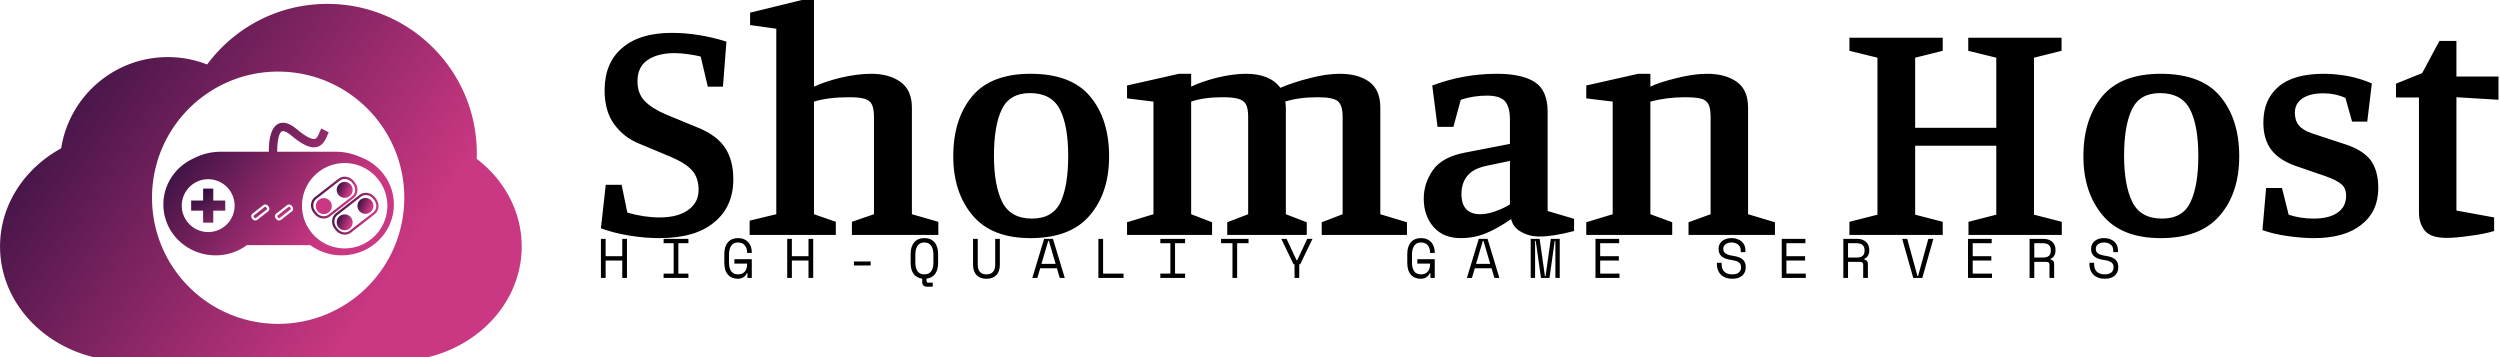 <svg data-v-423bf9ae="" xmlns="http://www.w3.org/2000/svg" viewBox="0 0 630 90" class="iconLeftSlogan"><!----><!----><!----><g data-v-423bf9ae="" id="64f92bb2-975c-4a6f-ac84-04cadda826cc" fill="#000000" transform="matrix(5.792,0,0,5.792,148.942,-20.27)"><path d="M0.59 7.43L0.59 7.43Q0.59 6.24 1.35 5.59L1.35 5.59L1.35 5.59Q2.11 4.93 3.51 4.93L3.51 4.93L3.51 4.93Q4.68 4.93 5.89 5.31L5.89 5.31L5.74 7.27L5.08 7.27L4.77 5.96L4.77 5.96Q4.59 5.91 4.24 5.86L4.24 5.86L4.24 5.86Q3.89 5.81 3.64 5.81L3.64 5.81L3.64 5.81Q2.91 5.81 2.46 6.11L2.46 6.11L2.46 6.11Q2.02 6.41 2.02 7.04L2.02 7.04L2.02 7.04Q2.02 7.56 2.33 7.89L2.33 7.89L2.33 7.89Q2.65 8.22 3.26 8.48L3.26 8.48L4.62 9.04L4.62 9.04Q5.45 9.37 5.82 9.91L5.82 9.91L5.82 9.91Q6.19 10.46 6.19 11.30L6.19 11.30L6.19 11.30Q6.19 12.49 5.36 13.17L5.36 13.17L5.36 13.17Q4.54 13.86 2.97 13.86L2.97 13.86L2.97 13.86Q2.35 13.86 1.67 13.75L1.67 13.75L1.67 13.75Q0.98 13.64 0.43 13.43L0.43 13.43L0.64 11.54L1.33 11.54L1.58 12.75L1.58 12.75Q2.31 12.96 2.98 12.96L2.98 12.96L2.98 12.96Q3.77 12.96 4.22 12.64L4.22 12.64L4.22 12.64Q4.68 12.32 4.68 11.76L4.68 11.76L4.68 11.76Q4.68 11.24 4.40 10.92L4.40 10.92L4.40 10.92Q4.12 10.60 3.46 10.32L3.46 10.32L2.07 9.74L2.07 9.74Q1.43 9.48 1.01 8.91L1.01 8.91L1.01 8.91Q0.59 8.34 0.59 7.43L0.59 7.43ZM15.11 13.72L11.35 13.72L11.35 13.15L12.31 12.82L12.31 8.58L12.31 8.58Q12.31 8.23 12.22 8.05L12.22 8.05L12.22 8.05Q12.14 7.87 11.91 7.80L11.91 7.80L11.91 7.80Q11.68 7.73 11.23 7.73L11.23 7.73L11.23 7.73Q10.32 7.73 9.70 7.92L9.70 7.92L9.70 12.82L10.65 13.15L10.65 13.72L6.90 13.72L6.90 13.10L8.06 12.82L8.06 4.75L6.92 4.59L6.92 4.05L9.17 3.50L9.70 3.50L9.70 7.27L9.70 7.27Q10.14 7.06 10.86 6.88L10.86 6.88L10.86 6.88Q11.59 6.71 12.19 6.71L12.19 6.71L12.19 6.71Q12.96 6.71 13.46 7.06L13.46 7.06L13.46 7.06Q13.96 7.42 13.96 8.18L13.96 8.18L13.96 12.82L15.11 13.15L15.11 13.72ZM19.12 6.71L19.12 6.71Q20.89 6.71 21.71 7.69L21.71 7.69L21.71 7.69Q22.54 8.68 22.54 10.30L22.54 10.30L22.54 10.30Q22.54 11.89 21.70 12.87L21.70 12.87L21.70 12.87Q20.86 13.86 19.12 13.86L19.12 13.86L19.12 13.86Q17.43 13.86 16.60 12.87L16.60 12.87L16.60 12.87Q15.76 11.87 15.76 10.30L15.76 10.30L15.76 10.30Q15.76 8.68 16.58 7.69L16.58 7.69L16.58 7.69Q17.40 6.71 19.12 6.71L19.12 6.71ZM20.76 10.28L20.76 10.28Q20.76 8.97 20.40 8.26L20.40 8.26L20.40 8.26Q20.03 7.55 19.10 7.55L19.10 7.55L19.10 7.55Q18.21 7.55 17.87 8.26L17.87 8.26L17.87 8.26Q17.53 8.97 17.53 10.28L17.53 10.28L17.53 10.28Q17.53 11.56 17.89 12.29L17.89 12.29L17.89 12.29Q18.26 13.01 19.18 13.01L19.18 13.01L19.18 13.01Q20.09 13.01 20.43 12.29L20.43 12.29L20.43 12.29Q20.76 11.58 20.76 10.28L20.76 10.28ZM23.32 13.72L23.32 13.17L24.47 12.82L24.47 7.92L23.32 7.78L23.32 7.22L25.58 6.71L26.11 6.71L26.11 7.27L26.11 7.27Q26.53 7.06 27.23 6.88L27.23 6.88L27.23 6.88Q27.93 6.71 28.49 6.71L28.49 6.71L28.49 6.71Q29.54 6.71 29.99 7.32L29.99 7.32L29.99 7.32Q30.55 7.08 31.27 6.90L31.27 6.90L31.27 6.90Q31.99 6.71 32.58 6.71L32.58 6.71L32.58 6.71Q33.38 6.71 33.86 7.06L33.86 7.06L33.86 7.06Q34.34 7.41 34.34 8.18L34.34 8.18L34.34 12.82L35.50 13.17L35.50 13.72L31.79 13.72L31.79 13.17L32.70 12.82L32.70 8.58L32.70 8.58Q32.70 8.08 32.49 7.90L32.49 7.90L32.49 7.90Q32.27 7.73 31.63 7.73L31.63 7.73L31.63 7.73Q30.79 7.73 30.20 7.92L30.20 7.92L30.20 7.92Q30.23 8.01 30.23 8.23L30.23 8.23L30.23 12.82L31.14 13.17L31.14 13.72L27.68 13.72L27.68 13.17L28.59 12.82L28.59 8.58L28.59 8.58Q28.59 8.23 28.50 8.05L28.50 8.05L28.50 8.05Q28.41 7.87 28.17 7.80L28.17 7.80L28.17 7.80Q27.93 7.73 27.47 7.73L27.47 7.73L27.47 7.73Q26.67 7.73 26.11 7.92L26.11 7.92L26.11 12.82L27.02 13.17L27.02 13.72L23.32 13.72ZM38.98 7.66L38.98 7.66Q38.39 7.66 37.84 7.84L37.84 7.84L37.52 9.02L36.83 9.02L36.60 7.22L36.60 7.22Q37.95 6.71 39.41 6.71L39.41 6.71L39.41 6.71Q40.50 6.71 41.06 7.07L41.06 7.07L41.06 7.07Q41.62 7.43 41.62 8.37L41.62 8.37L41.62 12.68L42.77 13.02L42.77 13.55L42.77 13.55Q41.87 13.79 41.26 13.79L41.26 13.79L41.26 13.79Q40.82 13.79 40.47 13.59L40.47 13.59L40.47 13.59Q40.12 13.40 40.03 13.03L40.03 13.03L40.03 13.03Q39.45 13.44 38.93 13.65L38.93 13.65L38.93 13.65Q38.42 13.86 37.83 13.86L37.83 13.86L37.83 13.86Q37.09 13.86 36.66 13.38L36.66 13.38L36.66 13.38Q36.23 12.89 36.23 12.14L36.23 12.14L36.23 12.14Q36.23 11.47 36.63 10.90L36.63 10.90L36.63 10.90Q37.03 10.33 38.02 10.14L38.02 10.14L39.98 9.76L39.98 8.71L39.98 8.71Q39.98 8.15 39.76 7.90L39.76 7.90L39.76 7.90Q39.54 7.66 38.98 7.66L38.98 7.66ZM38.93 10.72L38.93 10.72Q38.36 10.85 38.12 11.16L38.12 11.16L38.12 11.16Q37.87 11.47 37.87 11.94L37.87 11.94L37.87 11.94Q37.87 12.82 38.70 12.82L38.70 12.82L38.70 12.82Q38.99 12.82 39.35 12.69L39.35 12.69L39.35 12.69Q39.72 12.56 39.98 12.39L39.98 12.39L39.98 10.50L38.93 10.72ZM46.09 7.27L46.09 7.27Q46.48 7.08 47.22 6.90L47.22 6.90L47.22 6.90Q47.96 6.71 48.57 6.71L48.57 6.71L48.57 6.71Q49.35 6.71 49.85 7.06L49.85 7.06L49.85 7.06Q50.34 7.41 50.34 8.18L50.34 8.18L50.34 12.82L51.51 13.17L51.51 13.72L47.75 13.72L47.75 13.17L48.71 12.82L48.71 8.58L48.71 8.58Q48.71 8.22 48.62 8.04L48.62 8.04L48.62 8.04Q48.52 7.85 48.29 7.79L48.29 7.79L48.29 7.79Q48.05 7.73 47.59 7.73L47.59 7.73L47.59 7.73Q46.80 7.73 46.09 7.92L46.09 7.92L46.09 12.82L47.04 13.17L47.04 13.72L43.30 13.72L43.30 13.17L44.45 12.82L44.45 7.92L43.30 7.78L43.30 7.22L45.56 6.71L46.09 6.71L46.09 7.27ZM58.81 13.72L54.75 13.72L54.75 13.15L55.97 12.84L55.97 6.01L54.75 5.71L54.75 5.14L58.81 5.14L58.81 5.71L57.61 6.01L57.61 9.06L61.14 9.06L61.14 6.01L59.92 5.71L59.92 5.14L63.98 5.14L63.98 5.71L62.78 6.01L62.78 12.84L63.99 13.15L63.99 13.72L59.93 13.72L59.93 13.15L61.14 12.84L61.14 9.84L57.61 9.84L57.61 12.84L58.81 13.15L58.81 13.72ZM68.29 6.71L68.29 6.71Q70.06 6.71 70.88 7.69L70.88 7.69L70.88 7.69Q71.71 8.68 71.71 10.30L71.71 10.30L71.71 10.30Q71.71 11.89 70.87 12.87L70.87 12.87L70.87 12.87Q70.03 13.86 68.29 13.86L68.29 13.86L68.29 13.86Q66.60 13.86 65.77 12.87L65.77 12.87L65.77 12.87Q64.93 11.87 64.93 10.30L64.93 10.30L64.93 10.30Q64.93 8.68 65.75 7.69L65.75 7.69L65.75 7.69Q66.57 6.71 68.29 6.71L68.29 6.71ZM69.93 10.28L69.93 10.28Q69.93 8.97 69.57 8.26L69.57 8.26L69.57 8.26Q69.20 7.55 68.26 7.55L68.26 7.55L68.26 7.55Q67.38 7.55 67.04 8.26L67.04 8.26L67.04 8.26Q66.70 8.97 66.70 10.28L66.70 10.28L66.70 10.28Q66.70 11.56 67.06 12.29L67.06 12.29L67.06 12.29Q67.42 13.01 68.35 13.01L68.35 13.01L68.35 13.01Q69.26 13.01 69.59 12.29L69.59 12.29L69.59 12.29Q69.93 11.58 69.93 10.28L69.93 10.28ZM75.36 7.56L75.36 7.56Q74.79 7.56 74.46 7.78L74.46 7.78L74.46 7.78Q74.13 8.01 74.13 8.40L74.13 8.40L74.13 8.40Q74.13 8.75 74.31 8.96L74.31 8.96L74.31 8.96Q74.48 9.17 74.90 9.31L74.90 9.31L76.30 9.77L76.30 9.77Q77.08 10.02 77.42 10.46L77.42 10.46L77.42 10.46Q77.76 10.91 77.76 11.69L77.76 11.69L77.76 11.69Q77.76 12.70 77.02 13.28L77.02 13.28L77.02 13.28Q76.29 13.86 74.96 13.86L74.96 13.86L74.96 13.86Q74.44 13.86 73.81 13.77L73.81 13.77L73.81 13.77Q73.18 13.68 72.72 13.51L72.72 13.51L72.88 11.68L73.57 11.68L73.86 12.84L73.86 12.84Q74.37 13.01 74.94 13.01L74.94 13.01L74.94 13.01Q75.63 13.01 75.99 12.75L75.99 12.75L75.99 12.75Q76.36 12.50 76.36 12.01L76.36 12.01L76.36 12.01Q76.36 11.69 76.16 11.52L76.16 11.52L76.16 11.52Q75.96 11.34 75.45 11.16L75.45 11.16L74.14 10.71L74.14 10.71Q73.44 10.46 73.10 10.01L73.10 10.01L73.10 10.01Q72.76 9.56 72.76 8.83L72.76 8.83L72.76 8.83Q72.76 7.83 73.42 7.27L73.42 7.27L73.42 7.27Q74.07 6.71 75.39 6.71L75.39 6.71L75.39 6.71Q75.89 6.71 76.45 6.81L76.45 6.81L76.45 6.81Q77 6.92 77.48 7.13L77.48 7.13L77.28 8.79L76.62 8.79L76.33 7.76L76.33 7.76Q75.89 7.56 75.36 7.56L75.36 7.56ZM82.80 13.55L82.80 13.55Q82.38 13.68 81.75 13.76L81.75 13.76L81.75 13.76Q81.12 13.85 80.74 13.85L80.74 13.85L80.74 13.85Q80.05 13.85 79.79 13.54L79.79 13.54L79.79 13.54Q79.53 13.23 79.53 12.74L79.53 12.74L79.53 7.74L78.53 7.74L78.53 7.14L79.67 6.68L80.42 5.28L81.16 5.28L81.16 6.83L82.99 6.83L82.99 7.84L81.16 7.73L81.16 12.66L82.80 12.96L82.80 13.55Z"></path></g><defs data-v-423bf9ae=""><linearGradient data-v-423bf9ae="" gradientTransform="rotate(25)" id="61089e61-fa2b-480d-a959-192e8f951c8e" x1="0%" y1="0%" x2="100%" y2="0%"><stop data-v-423bf9ae="" offset="0%" style="stop-color: rgb(30, 11, 54); stop-opacity: 1;"></stop><stop data-v-423bf9ae="" offset="100%" style="stop-color: rgb(202, 55, 130); stop-opacity: 1;"></stop></linearGradient></defs><g data-v-423bf9ae="" id="b2a9f447-14a8-40f6-a90a-7b62900732f9" transform="matrix(1.72,0,0,1.72,-13.276,-31.655)" stroke="none" fill="url(#61089e61-fa2b-480d-a959-192e8f951c8e)"><switch><g><path d="M50.189 48.761a.138.138 0 0 0-.117-.058.16.16 0 0 0-.094.029l-1.576 1.234a.152.152 0 0 0-.025.211l.104.134c.045.055.109.104.213.026l1.576-1.233a.147.147 0 0 0 .023-.21l-.104-.133zM38.966 46.032h-1.488v1.755h-1.754v1.486h1.754v1.756h1.488v-1.756h1.753v-1.486h-1.753zM46.711 48.761a.143.143 0 0 0-.117-.058.16.16 0 0 0-.094.029l-1.575 1.234a.15.15 0 0 0-.028.211l.103.135c.045.055.112.104.214.026l1.577-1.233a.15.15 0 0 0 .021-.21l-.101-.134zM55.162 49.77a1.17 1.17 0 0 0 0-2.342c-.648 0-1.172.527-1.172 1.17 0 .645.524 1.172 1.172 1.172z"></path><circle cx="58.217" cy="46.221" r="1.17"></circle><path d="M56.748 51.924l.154.195c.326.419.824.666 1.334.666.346 0 .666-.107.93-.316l3.439-2.674c.68-.533.77-1.557.201-2.281l-.154-.199a1.717 1.717 0 0 0-1.336-.666c-.344 0-.664.112-.928.318l-3.439 2.674c-.679.533-.771 1.556-.201 2.283zm3.852-4.69c.203-.16.453-.246.717-.246.406 0 .805.201 1.068.539l.156.195c.451.579.387 1.39-.145 1.805l-3.439 2.674c-.205.16-.451.245-.721.245-.404 0-.805-.2-1.066-.534l-.156-.199c-.453-.578-.387-1.386.143-1.805l3.443-2.674z"></path><circle cx="61.26" cy="48.569" r="1.169"></circle><circle cx="58.217" cy="50.978" r="1.168"></circle><path d="M53.857 47.279c-.678.533-.771 1.556-.199 2.282l.152.196c.33.417.828.666 1.338.666.34 0 .662-.11.926-.316l3.443-2.674a1.51 1.51 0 0 0 .568-1.076 1.695 1.695 0 0 0-.371-1.205l-.152-.198a1.722 1.722 0 0 0-1.338-.667c-.34 0-.66.111-.926.316l-3.441 2.676zm4.368-2.652c.408 0 .809.199 1.07.537l.154.197c.223.281.328.625.299.969a1.185 1.185 0 0 1-.439.836l-3.441 2.676a1.174 1.174 0 0 1-.719.242c-.406 0-.805-.199-1.066-.536l-.158-.196c-.453-.578-.387-1.389.143-1.805l3.443-2.674a1.13 1.13 0 0 1 .714-.246z"></path><path d="M56.914 40.637h-8.58c-.002-1.331.191-2.727.686-2.988.248-.129.762.094 1.369.602 1.662 1.39 2.816 1.91 3.742 1.689.908-.216 1.275-1.07 1.545-1.697.068-.156.135-.312.205-.447l-1.082-.574c-.088.165-.168.35-.25.538-.234.554-.414.921-.699.99-.279.064-.996-.034-2.674-1.44-1.064-.889-1.984-1.137-2.729-.743-1.148.611-1.352 2.644-1.34 4.071h-7.031a8.556 8.556 0 0 0-3.996.977c-2.614 1.186-4.426 3.758-4.426 6.75 0 4.115 3.426 7.451 7.653 7.451a7.742 7.742 0 0 0 4.587-1.497h9.291a7.738 7.738 0 0 0 4.588 1.497c4.227 0 7.652-3.336 7.652-7.451 0-3.188-2.061-5.906-4.957-6.969a8.636 8.636 0 0 0-3.554-.759zM38.221 52.406a3.878 3.878 0 0 1-3.871-3.874 3.878 3.878 0 0 1 3.871-3.873 3.878 3.878 0 0 1 3.871 3.873 3.877 3.877 0 0 1-3.871 3.874zM47 49.373l-1.578 1.232a.51.51 0 0 1-.3.103.484.484 0 0 1-.388-.188l-.104-.136a.488.488 0 0 1 .084-.685l1.577-1.233a.501.501 0 0 1 .688.084l.105.137a.493.493 0 0 1-.084.686zm3.48 0l-1.58 1.232a.5.5 0 0 1-.299.103.482.482 0 0 1-.387-.188l-.105-.136a.49.49 0 0 1 .084-.685l1.578-1.233a.499.499 0 0 1 .686.084l.105.137a.487.487 0 0 1-.082.686zm13.989-.827c0 3.445-2.805 6.25-6.252 6.25s-6.252-2.805-6.252-6.25c0-3.446 2.805-6.252 6.252-6.252s6.252 2.806 6.252 6.252z"></path><path d="M77.561 41.672c.01-.264.018-.527.018-.793 0-12.098-9.805-21.905-21.904-21.905-7.219 0-13.618 3.493-17.608 8.878a15.792 15.792 0 0 0-5.756-1.084c-7.903 0-14.452 5.795-15.631 13.367-5.367 2.942-8.955 8.28-8.955 14.38 0 9.275 8.298 16.794 18.532 16.794H65.62c10.236 0 18.533-7.519 18.533-16.794-.001-5.153-2.563-9.761-6.592-12.843zm-29.09 24.18c-10.207 0-18.479-8.273-18.479-18.479s8.272-18.479 18.479-18.479c10.209 0 18.48 8.272 18.48 18.479s-8.271 18.479-18.48 18.479z"></path></g></switch></g><!----><g data-v-423bf9ae="" id="2ca5020c-a4a5-4c72-bde9-981b963fa189" fill="#000000" transform="matrix(1.005,0,0,1.005,150.407,54.289)"><path d="M1.02 15.68L1.02 5.88L2.20 5.88L2.20 10.22L6.37 10.22L6.37 5.88L7.55 5.88L7.55 15.68L6.37 15.68L6.37 11.31L2.20 11.31L2.20 15.68L1.02 15.68ZM16.74 6.97L16.74 5.88L22.96 5.88L22.96 6.97L20.44 6.97L20.44 14.59L22.96 14.59L22.96 15.68L16.74 15.68L16.74 14.59L19.26 14.59L19.26 6.97L16.74 6.97ZM34.48 12.07L34.48 10.98L38.85 10.98L38.85 15.68L37.76 15.68L37.76 14.50L37.59 14.50L37.59 14.50Q37.35 15.12 36.75 15.50L36.75 15.50L36.75 15.50Q36.15 15.88 35.35 15.88L35.35 15.88L35.35 15.88Q33.77 15.88 32.87 14.85L32.87 14.85L32.87 14.85Q31.96 13.83 31.96 11.87L31.96 11.87L31.96 9.69L31.96 9.69Q31.96 7.78 32.87 6.73L32.87 6.73L32.87 6.73Q33.78 5.68 35.41 5.68L35.41 5.68L35.41 5.68Q36.25 5.68 36.89 5.96L36.89 5.96L36.89 5.96Q37.53 6.23 37.97 6.71L37.97 6.71L37.97 6.71Q38.40 7.20 38.63 7.85L38.63 7.85L38.63 7.85Q38.85 8.50 38.85 9.24L38.85 9.24L38.85 9.41L37.67 9.41L37.67 9.24L37.67 9.24Q37.67 8.76 37.54 8.32L37.54 8.32L37.54 8.32Q37.41 7.87 37.13 7.53L37.13 7.53L37.13 7.53Q36.86 7.18 36.44 6.98L36.44 6.98L36.44 6.98Q36.01 6.78 35.41 6.78L35.41 6.78L35.41 6.78Q34.27 6.78 33.70 7.60L33.70 7.60L33.70 7.60Q33.14 8.43 33.14 9.77L33.14 9.77L33.14 11.79L33.14 11.79Q33.14 13.23 33.70 14.01L33.70 14.01L33.70 14.01Q34.27 14.78 35.43 14.78L35.43 14.78L35.43 14.78Q36.48 14.78 37.08 14.11L37.08 14.11L37.08 14.11Q37.67 13.44 37.67 12.24L37.67 12.24L37.67 12.07L34.48 12.07ZM47.73 15.68L47.73 5.88L48.90 5.88L48.90 10.22L53.07 10.22L53.07 5.88L54.25 5.88L54.25 15.68L53.07 15.68L53.07 11.31L48.90 11.31L48.90 15.68L47.73 15.68ZM64.46 12.54L64.46 11.54L68.66 11.54L68.66 12.54L64.46 12.54ZM78.68 11.87L78.68 9.69L78.68 9.69Q78.68 7.78 79.59 6.73L79.59 6.73L79.59 6.73Q80.50 5.68 82.12 5.68L82.12 5.68L82.12 5.68Q83.75 5.68 84.66 6.73L84.66 6.73L84.66 6.73Q85.57 7.78 85.57 9.69L85.57 9.69L85.57 11.87L85.57 11.87Q85.57 13.66 84.81 14.68L84.81 14.68L84.81 14.68Q84.04 15.69 82.67 15.85L82.67 15.85L82.67 16.44L82.67 16.44Q82.67 16.86 83.05 16.86L83.05 16.86L84.22 16.86L84.22 17.86L82.66 17.86L82.66 17.86Q82.18 17.86 81.88 17.56L81.88 17.56L81.88 17.56Q81.58 17.25 81.58 16.77L81.58 16.77L81.58 15.85L81.58 15.85Q80.19 15.68 79.44 14.67L79.44 14.67L79.44 14.67Q78.68 13.66 78.68 11.87L78.68 11.87ZM82.12 14.78L82.12 14.78L82.12 14.78Q83.26 14.78 83.83 14.01L83.83 14.01L83.83 14.01Q84.39 13.23 84.39 11.79L84.39 11.79L84.39 9.77L84.39 9.77Q84.39 8.43 83.83 7.60L83.83 7.60L83.83 7.60Q83.26 6.78 82.12 6.78L82.12 6.78L82.12 6.78Q80.99 6.78 80.42 7.60L80.42 7.60L80.42 7.60Q79.86 8.43 79.86 9.77L79.86 9.77L79.86 11.79L79.86 11.79Q79.86 13.23 80.42 14.01L80.42 14.01L80.42 14.01Q80.99 14.78 82.12 14.78ZM94.33 5.88L95.51 5.88L95.51 12.38L95.51 12.38Q95.51 13.57 96.06 14.17L96.06 14.17L96.06 14.17Q96.61 14.78 97.69 14.78L97.69 14.78L97.69 14.78Q98.77 14.78 99.32 14.17L99.32 14.17L99.32 14.17Q99.88 13.57 99.88 12.38L99.88 12.38L99.88 5.88L101.05 5.88L101.05 12.38L101.05 12.38Q101.05 14.08 100.16 14.98L100.16 14.98L100.16 14.98Q99.26 15.88 97.69 15.88L97.69 15.88L97.69 15.88Q96.12 15.88 95.23 14.98L95.23 14.98L95.23 14.98Q94.33 14.08 94.33 12.38L94.33 12.38L94.33 5.88ZM116.07 15.68L115.36 13.24L111.16 13.24L110.45 15.68L109.19 15.68L112.15 5.88L114.37 5.88L117.33 15.68L116.07 15.68ZM113.34 6.38L113.18 6.38L111.48 12.15L115.04 12.15L113.34 6.38ZM125.76 15.68L125.76 5.88L126.94 5.88L126.94 14.59L132.06 14.59L132.06 15.68L125.76 15.68ZM141.29 6.97L141.29 5.88L147.50 5.88L147.50 6.97L144.98 6.97L144.98 14.59L147.50 14.59L147.50 15.68L141.29 15.68L141.29 14.59L143.81 14.59L143.81 6.97L141.29 6.97ZM156.52 6.97L156.52 5.88L163.41 5.88L163.41 6.97L160.55 6.97L160.55 15.68L159.38 15.68L159.38 6.97L156.52 6.97ZM174.94 15.68L174.94 12.24L174.69 12.24L171.63 5.88L172.94 5.88L175.45 11.23L175.62 11.23L178.12 5.88L179.44 5.88L176.37 12.24L176.12 12.24L176.12 15.68L174.94 15.68ZM205.73 12.07L205.73 10.98L210.10 10.98L210.10 15.68L209.01 15.68L209.01 14.50L208.84 14.50L208.84 14.50Q208.60 15.12 208.00 15.50L208.00 15.50L208.00 15.50Q207.40 15.88 206.60 15.88L206.60 15.88L206.60 15.88Q205.02 15.88 204.11 14.85L204.11 14.85L204.11 14.85Q203.21 13.83 203.21 11.87L203.21 11.87L203.21 9.69L203.21 9.69Q203.21 7.78 204.12 6.73L204.12 6.73L204.12 6.73Q205.03 5.68 206.65 5.68L206.65 5.68L206.65 5.68Q207.49 5.68 208.14 5.96L208.14 5.96L208.14 5.96Q208.78 6.23 209.22 6.71L209.22 6.71L209.22 6.71Q209.65 7.20 209.87 7.85L209.87 7.85L209.87 7.85Q210.10 8.50 210.10 9.24L210.10 9.24L210.10 9.41L208.92 9.41L208.92 9.24L208.92 9.24Q208.92 8.76 208.79 8.32L208.79 8.32L208.79 8.32Q208.66 7.87 208.38 7.53L208.38 7.53L208.38 7.53Q208.11 7.18 207.68 6.98L207.68 6.98L207.68 6.98Q207.26 6.78 206.65 6.78L206.65 6.78L206.65 6.78Q205.52 6.78 204.95 7.60L204.95 7.60L204.95 7.60Q204.39 8.43 204.39 9.77L204.39 9.77L204.39 11.79L204.39 11.79Q204.39 13.23 204.95 14.01L204.95 14.01L204.95 14.01Q205.52 14.78 206.68 14.78L206.68 14.78L206.68 14.78Q207.73 14.78 208.33 14.11L208.33 14.11L208.33 14.11Q208.92 13.44 208.92 12.24L208.92 12.24L208.92 12.07L205.73 12.07ZM225.05 15.68L224.34 13.24L220.14 13.24L219.42 15.68L218.16 15.68L221.13 5.88L223.34 5.88L226.31 15.68L225.05 15.68ZM222.32 6.38L222.15 6.38L220.46 12.15L224.01 12.15L222.32 6.38ZM234.16 15.68L234.16 5.88L236.40 5.88L237.72 15.18L237.89 15.18L239.20 5.88L241.44 5.88L241.44 15.68L240.35 15.68L240.35 6.38L240.18 6.38L238.87 15.68L236.74 15.68L235.42 6.38L235.26 6.38L235.26 15.68L234.16 15.68ZM250.40 15.68L250.40 5.88L256.34 5.88L256.34 6.97L251.58 6.97L251.58 10.22L256.26 10.22L256.26 11.31L251.58 11.31L251.58 14.59L256.42 14.59L256.42 15.68L250.40 15.68ZM286.82 9.21L286.82 8.71L286.82 8.71Q286.82 8.23 286.63 7.87L286.63 7.87L286.63 7.87Q286.44 7.50 286.12 7.27L286.12 7.27L286.12 7.27Q285.80 7.03 285.38 6.90L285.38 6.90L285.38 6.90Q284.96 6.78 284.49 6.78L284.49 6.78L284.49 6.78Q284.09 6.78 283.72 6.88L283.72 6.88L283.72 6.88Q283.36 6.99 283.07 7.18L283.07 7.18L283.07 7.18Q282.79 7.38 282.62 7.66L282.62 7.66L282.62 7.66Q282.45 7.95 282.45 8.33L282.45 8.33L282.45 8.41L282.45 8.41Q282.45 8.82 282.62 9.11L282.62 9.11L282.62 9.11Q282.79 9.39 283.12 9.60L283.12 9.60L283.12 9.60Q283.44 9.80 283.93 9.93L283.93 9.93L283.93 9.93Q284.42 10.07 285.08 10.16L285.08 10.16L285.08 10.16Q286.62 10.40 287.35 11.07L287.35 11.07L287.35 11.07Q288.08 11.73 288.08 12.85L288.08 12.85L288.08 13.02L288.08 13.02Q288.08 13.65 287.86 14.17L287.86 14.17L287.86 14.17Q287.64 14.70 287.22 15.08L287.22 15.08L287.22 15.08Q286.79 15.46 286.16 15.67L286.16 15.67L286.16 15.67Q285.53 15.88 284.70 15.88L284.70 15.88L284.70 15.88Q283.77 15.88 283.05 15.60L283.05 15.60L283.05 15.60Q282.32 15.33 281.84 14.85L281.84 14.85L281.84 14.85Q281.36 14.36 281.11 13.71L281.11 13.71L281.11 13.71Q280.85 13.06 280.85 12.29L280.85 12.29L280.85 11.87L282.03 11.87L282.03 12.21L282.03 12.21Q282.03 13.50 282.74 14.14L282.74 14.14L282.74 14.14Q283.44 14.78 284.70 14.78L284.70 14.78L284.70 14.78Q285.80 14.78 286.35 14.30L286.35 14.30L286.35 14.30Q286.90 13.82 286.90 13.02L286.90 13.02L286.90 12.94L286.90 12.94Q286.90 12.17 286.34 11.76L286.34 11.76L286.34 11.76Q285.77 11.35 284.49 11.17L284.49 11.17L284.49 11.17Q283.75 11.07 283.16 10.87L283.16 10.87L283.16 10.87Q282.56 10.67 282.14 10.34L282.14 10.34L282.14 10.34Q281.72 10.01 281.50 9.55L281.50 9.55L281.50 9.55Q281.27 9.09 281.27 8.46L281.27 8.46L281.27 8.29L281.27 8.29Q281.27 7.71 281.51 7.24L281.51 7.24L281.51 7.24Q281.75 6.76 282.18 6.41L282.18 6.41L282.18 6.41Q282.60 6.06 283.20 5.87L283.20 5.87L283.20 5.87Q283.79 5.68 284.51 5.68L284.51 5.68L284.51 5.68Q285.33 5.68 285.99 5.92L285.99 5.92L285.99 5.92Q286.64 6.16 287.08 6.56L287.08 6.56L287.08 6.56Q287.53 6.96 287.76 7.50L287.76 7.50L287.76 7.50Q287.99 8.04 287.99 8.62L287.99 8.62L287.99 9.21L286.82 9.21ZM297.11 15.68L297.11 5.88L303.04 5.88L303.04 6.97L298.28 6.97L298.28 10.22L302.96 10.22L302.96 11.31L298.28 11.31L298.28 14.59L303.13 14.59L303.13 15.68L297.11 15.68ZM318.71 12.15L318.71 15.68L317.53 15.68L317.53 12.40L317.53 12.40Q317.53 12.04 317.37 11.84L317.37 11.84L317.37 11.84Q317.20 11.65 316.78 11.65L316.78 11.65L313.73 11.65L313.73 15.68L312.55 15.68L312.55 5.88L316.05 5.88L316.05 5.88Q316.81 5.88 317.37 6.10L317.37 6.10L317.37 6.10Q317.93 6.31 318.30 6.68L318.30 6.68L318.30 6.68Q318.67 7.04 318.86 7.53L318.86 7.53L318.86 7.53Q319.05 8.01 319.05 8.54L319.05 8.54L319.05 8.96L319.05 8.96Q319.05 9.51 318.75 10.05L318.75 10.05L318.75 10.05Q318.44 10.60 317.81 10.89L317.81 10.89L317.81 11.06L317.81 11.06Q318.23 11.13 318.47 11.40L318.47 11.40L318.47 11.40Q318.71 11.66 318.71 12.15L318.71 12.15ZM313.73 6.97L313.73 10.56L315.91 10.56L315.91 10.56Q316.90 10.56 317.39 10.13L317.39 10.13L317.39 10.13Q317.87 9.70 317.87 8.88L317.87 8.88L317.87 8.62L317.87 8.62Q317.87 7.88 317.39 7.43L317.39 7.43L317.39 7.43Q316.90 6.97 315.91 6.97L315.91 6.97L313.73 6.97ZM330.08 15.68L327.31 5.88L328.57 5.88L331.13 15.18L331.30 15.18L333.86 5.88L335.12 5.88L332.35 15.68L330.08 15.68ZM343.81 15.68L343.81 5.88L349.75 5.88L349.75 6.97L344.99 6.97L344.99 10.22L349.66 10.22L349.66 11.31L344.99 11.31L344.99 14.59L349.83 14.59L349.83 15.68L343.81 15.68ZM365.41 12.15L365.41 15.68L364.24 15.68L364.24 12.40L364.24 12.40Q364.24 12.04 364.07 11.84L364.07 11.84L364.07 11.84Q363.90 11.65 363.48 11.65L363.48 11.65L360.43 11.65L360.43 15.68L359.25 15.68L359.25 5.88L362.75 5.88L362.75 5.88Q363.51 5.88 364.07 6.10L364.07 6.10L364.07 6.10Q364.63 6.31 365.00 6.68L365.00 6.68L365.00 6.68Q365.37 7.04 365.56 7.53L365.56 7.53L365.56 7.53Q365.75 8.01 365.75 8.54L365.75 8.54L365.75 8.96L365.75 8.96Q365.75 9.51 365.45 10.05L365.45 10.05L365.45 10.05Q365.15 10.60 364.52 10.89L364.52 10.89L364.52 11.06L364.52 11.06Q364.94 11.13 365.18 11.40L365.18 11.40L365.18 11.40Q365.41 11.66 365.41 12.15L365.41 12.15ZM360.43 6.97L360.43 10.56L362.61 10.56L362.61 10.56Q363.61 10.56 364.09 10.13L364.09 10.13L364.09 10.13Q364.57 9.70 364.57 8.88L364.57 8.88L364.57 8.62L364.57 8.62Q364.57 7.88 364.09 7.43L364.09 7.43L364.09 7.43Q363.61 6.97 362.61 6.97L362.61 6.97L360.43 6.97ZM380.23 9.21L380.23 8.71L380.23 8.71Q380.23 8.23 380.04 7.87L380.04 7.87L380.04 7.87Q379.85 7.50 379.53 7.27L379.53 7.27L379.53 7.27Q379.20 7.03 378.78 6.90L378.78 6.90L378.78 6.90Q378.36 6.78 377.90 6.78L377.90 6.78L377.90 6.78Q377.50 6.78 377.13 6.88L377.13 6.88L377.13 6.88Q376.77 6.99 376.48 7.18L376.48 7.18L376.48 7.18Q376.19 7.38 376.03 7.66L376.03 7.66L376.03 7.66Q375.86 7.95 375.86 8.33L375.86 8.33L375.86 8.41L375.86 8.41Q375.86 8.82 376.03 9.11L376.03 9.11L376.03 9.11Q376.19 9.39 376.52 9.60L376.52 9.60L376.52 9.60Q376.85 9.80 377.34 9.93L377.34 9.93L377.34 9.93Q377.83 10.07 378.49 10.16L378.49 10.16L378.49 10.16Q380.03 10.40 380.76 11.07L380.76 11.07L380.76 11.07Q381.49 11.73 381.49 12.85L381.49 12.85L381.49 13.02L381.49 13.02Q381.49 13.65 381.27 14.17L381.27 14.17L381.27 14.17Q381.05 14.70 380.62 15.08L380.62 15.08L380.62 15.08Q380.20 15.46 379.57 15.67L379.57 15.67L379.57 15.67Q378.94 15.88 378.11 15.88L378.11 15.88L378.11 15.88Q377.17 15.88 376.45 15.60L376.45 15.60L376.45 15.60Q375.73 15.33 375.25 14.85L375.25 14.85L375.25 14.85Q374.77 14.36 374.51 13.71L374.51 13.71L374.51 13.71Q374.26 13.06 374.26 12.29L374.26 12.29L374.26 11.87L375.44 11.87L375.44 12.21L375.44 12.21Q375.44 13.50 376.14 14.14L376.14 14.14L376.14 14.14Q376.85 14.78 378.11 14.78L378.11 14.78L378.11 14.78Q379.20 14.78 379.76 14.30L379.76 14.30L379.76 14.30Q380.31 13.82 380.31 13.02L380.31 13.02L380.31 12.94L380.31 12.94Q380.31 12.17 379.74 11.76L379.74 11.76L379.74 11.76Q379.18 11.35 377.90 11.17L377.90 11.17L377.90 11.17Q377.16 11.07 376.56 10.87L376.56 10.87L376.56 10.87Q375.97 10.67 375.55 10.34L375.55 10.34L375.55 10.34Q375.13 10.01 374.91 9.55L374.91 9.55L374.91 9.55Q374.68 9.09 374.68 8.46L374.68 8.46L374.68 8.29L374.68 8.29Q374.68 7.71 374.92 7.24L374.92 7.24L374.92 7.24Q375.16 6.76 375.58 6.41L375.58 6.41L375.58 6.41Q376.01 6.06 376.61 5.87L376.61 5.87L376.61 5.87Q377.20 5.68 377.92 5.68L377.92 5.68L377.92 5.68Q378.74 5.68 379.39 5.92L379.39 5.92L379.39 5.92Q380.04 6.16 380.49 6.56L380.49 6.56L380.49 6.56Q380.94 6.96 381.17 7.50L381.17 7.50L381.17 7.50Q381.40 8.04 381.40 8.62L381.40 8.62L381.40 9.21L380.23 9.21Z"></path></g></svg>